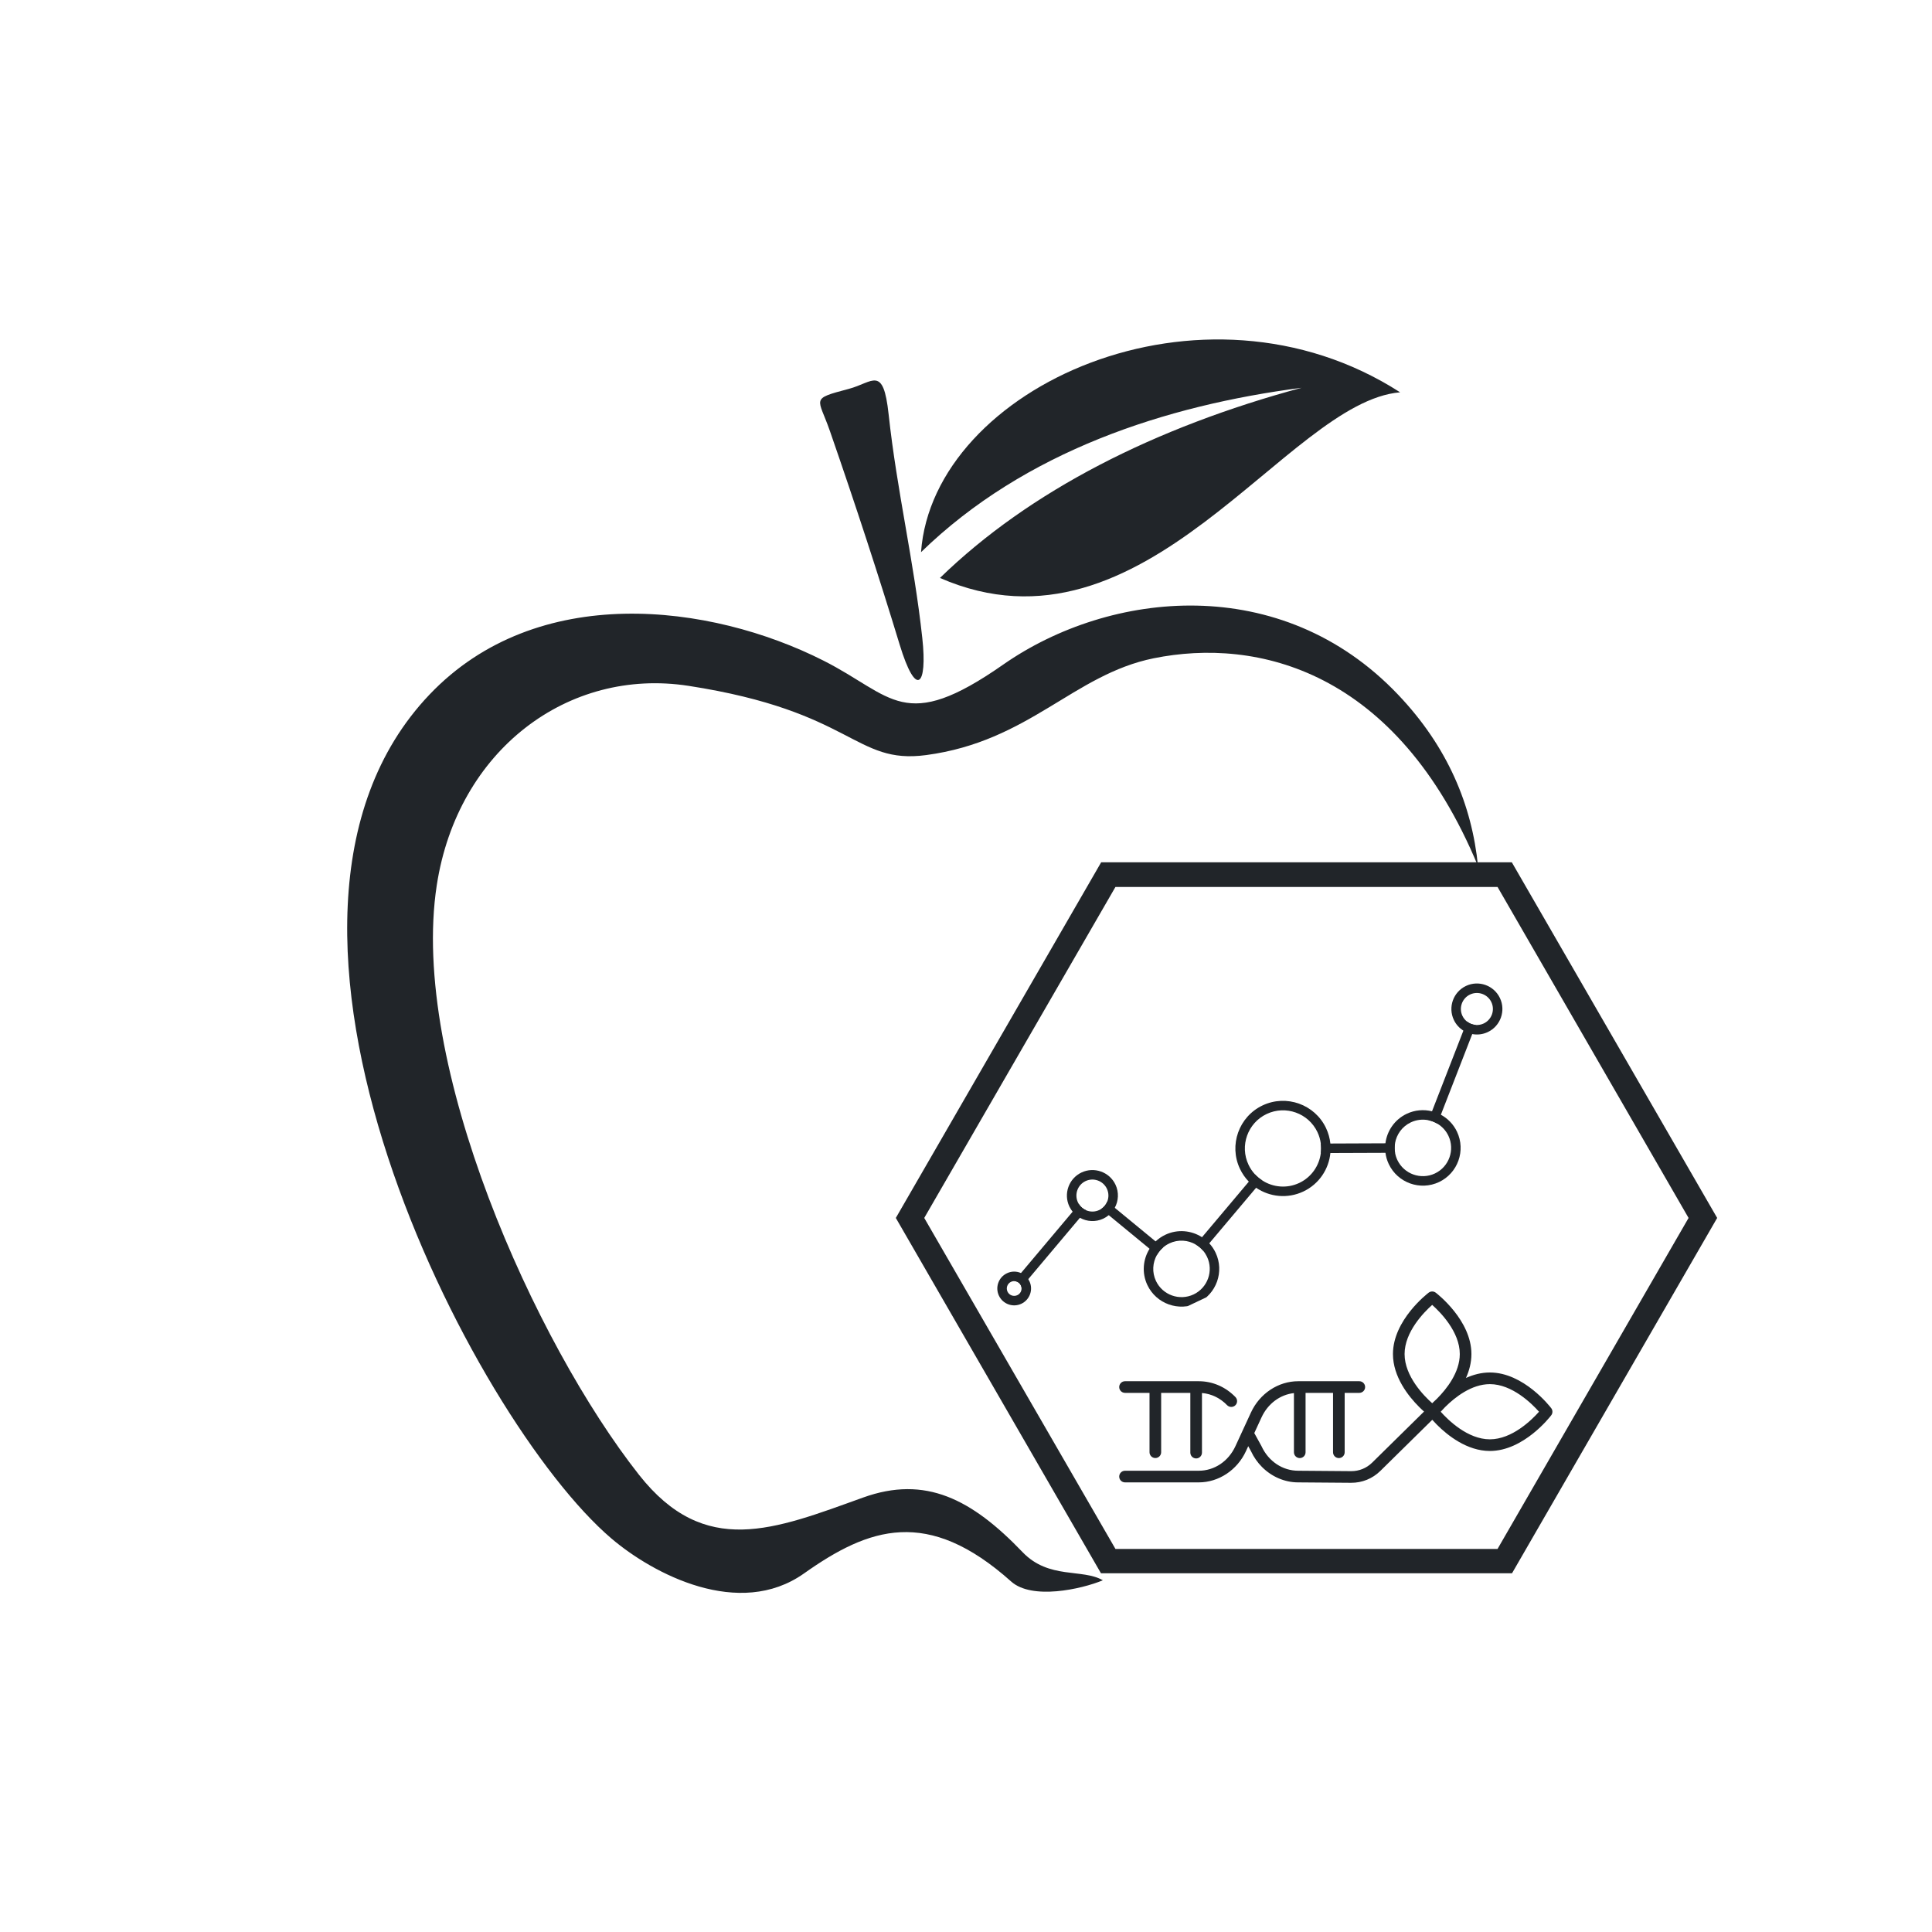 <?xml version="1.0" encoding="UTF-8"?> <svg xmlns="http://www.w3.org/2000/svg" xmlns:xlink="http://www.w3.org/1999/xlink" width="500" zoomAndPan="magnify" viewBox="0 0 375 375" height="500" preserveAspectRatio="xMidYMid meet" version="1.0"><defs><clipPath id="b4046f477c"><path d="M 67 117 L 286.895 117 L 286.895 310 L 67 310 Z M 67 117 " clip-rule="nonzero"></path></clipPath><clipPath id="7b1042423c"><path d="M 173.832 167.375 L 333.582 167.375 L 333.582 305.375 L 173.832 305.375 Z M 173.832 167.375 " clip-rule="nonzero"></path></clipPath><clipPath id="b5569705d3"><path d="M 217 268 L 241 268 L 241 284 L 217 284 Z M 217 268 " clip-rule="nonzero"></path></clipPath><clipPath id="96b0c1fb86"><path d="M 257.605 228.238 L 303.211 273.848 L 253.363 323.699 L 207.754 278.09 Z M 257.605 228.238 " clip-rule="nonzero"></path></clipPath><clipPath id="5b69a1a08c"><path d="M 257.605 228.238 L 303.211 273.848 L 253.363 323.699 L 207.754 278.09 Z M 257.605 228.238 " clip-rule="nonzero"></path></clipPath><clipPath id="bceb19b434"><path d="M 217 250 L 302 250 L 302 288 L 217 288 Z M 217 250 " clip-rule="nonzero"></path></clipPath><clipPath id="ddf601207e"><path d="M 257.605 228.238 L 303.211 273.848 L 253.363 323.699 L 207.754 278.09 Z M 257.605 228.238 " clip-rule="nonzero"></path></clipPath><clipPath id="f6b94a42c8"><path d="M 257.605 228.238 L 303.211 273.848 L 253.363 323.699 L 207.754 278.09 Z M 257.605 228.238 " clip-rule="nonzero"></path></clipPath><clipPath id="48a43455f9"><path d="M 193 246 L 201 246 L 201 254 L 193 254 Z M 193 246 " clip-rule="nonzero"></path></clipPath><clipPath id="2a73009b59"><path d="M 187.145 237.582 L 289.465 189.035 L 303.609 218.852 L 201.293 267.395 Z M 187.145 237.582 " clip-rule="nonzero"></path></clipPath><clipPath id="f1fe9d9b54"><path d="M 187.145 237.582 L 289.465 189.035 L 303.609 218.852 L 201.293 267.395 Z M 187.145 237.582 " clip-rule="nonzero"></path></clipPath><clipPath id="f3f1f98939"><path d="M 207 227 L 217 227 L 217 238 L 207 238 Z M 207 227 " clip-rule="nonzero"></path></clipPath><clipPath id="789b62b5e2"><path d="M 187.145 237.582 L 289.465 189.035 L 303.609 218.852 L 201.293 267.395 Z M 187.145 237.582 " clip-rule="nonzero"></path></clipPath><clipPath id="e6d91ec3e3"><path d="M 187.145 237.582 L 289.465 189.035 L 303.609 218.852 L 201.293 267.395 Z M 187.145 237.582 " clip-rule="nonzero"></path></clipPath><clipPath id="5190b5d13c"><path d="M 222 238 L 237 238 L 237 254 L 222 254 Z M 222 238 " clip-rule="nonzero"></path></clipPath><clipPath id="c41ad4a6c6"><path d="M 187.145 237.582 L 289.465 189.035 L 303.609 218.852 L 201.293 267.395 Z M 187.145 237.582 " clip-rule="nonzero"></path></clipPath><clipPath id="8e57ebcb13"><path d="M 187.145 237.582 L 289.465 189.035 L 303.609 218.852 L 201.293 267.395 Z M 187.145 237.582 " clip-rule="nonzero"></path></clipPath><clipPath id="38d21b4a3e"><path d="M 219.328 242.82 L 233.109 236.281 L 239.652 250.062 L 225.867 256.605 Z M 219.328 242.82 " clip-rule="nonzero"></path></clipPath><clipPath id="94191453e8"><path d="M 219.328 242.82 L 233.109 236.281 L 239.434 249.605 L 225.648 256.145 Z M 219.328 242.82 " clip-rule="nonzero"></path></clipPath><clipPath id="ee768866ee"><path d="M 239 213 L 259 213 L 259 233 L 239 233 Z M 239 213 " clip-rule="nonzero"></path></clipPath><clipPath id="69ff49c7ba"><path d="M 187.145 237.582 L 289.465 189.035 L 303.609 218.852 L 201.293 267.395 Z M 187.145 237.582 " clip-rule="nonzero"></path></clipPath><clipPath id="5e16da017b"><path d="M 187.145 237.582 L 289.465 189.035 L 303.609 218.852 L 201.293 267.395 Z M 187.145 237.582 " clip-rule="nonzero"></path></clipPath><clipPath id="2b886d64ee"><path d="M 281 190 L 292 190 L 292 201 L 281 201 Z M 281 190 " clip-rule="nonzero"></path></clipPath><clipPath id="f738002c8c"><path d="M 187.145 237.582 L 289.465 189.035 L 303.609 218.852 L 201.293 267.395 Z M 187.145 237.582 " clip-rule="nonzero"></path></clipPath><clipPath id="1621b99170"><path d="M 187.145 237.582 L 289.465 189.035 L 303.609 218.852 L 201.293 267.395 Z M 187.145 237.582 " clip-rule="nonzero"></path></clipPath><clipPath id="09a80d1031"><path d="M 279.812 193.613 L 289.168 189.176 L 293.605 198.531 L 284.25 202.969 Z M 279.812 193.613 " clip-rule="nonzero"></path></clipPath><clipPath id="9aaf964819"><path d="M 279.812 193.613 L 289.016 189.25 L 293.453 198.602 L 284.25 202.969 Z M 279.812 193.613 " clip-rule="nonzero"></path></clipPath><clipPath id="9a521f4dfd"><path d="M 268 215 L 284 215 L 284 231 L 268 231 Z M 268 215 " clip-rule="nonzero"></path></clipPath><clipPath id="03fc0154c9"><path d="M 187.145 237.582 L 289.465 189.035 L 303.609 218.852 L 201.293 267.395 Z M 187.145 237.582 " clip-rule="nonzero"></path></clipPath><clipPath id="de99039a13"><path d="M 187.145 237.582 L 289.465 189.035 L 303.609 218.852 L 201.293 267.395 Z M 187.145 237.582 " clip-rule="nonzero"></path></clipPath><clipPath id="ccf2a082b1"><path d="M 196 233 L 211 233 L 211 250 L 196 250 Z M 196 233 " clip-rule="nonzero"></path></clipPath><clipPath id="613bbdfcfb"><path d="M 187.145 237.582 L 289.465 189.035 L 303.609 218.852 L 201.293 267.395 Z M 187.145 237.582 " clip-rule="nonzero"></path></clipPath><clipPath id="eb666e52a3"><path d="M 187.145 237.582 L 289.465 189.035 L 303.609 218.852 L 201.293 267.395 Z M 187.145 237.582 " clip-rule="nonzero"></path></clipPath><clipPath id="dd7432b3b7"><path d="M 213 233 L 226 233 L 226 244 L 213 244 Z M 213 233 " clip-rule="nonzero"></path></clipPath><clipPath id="e1aa9d445f"><path d="M 187.145 237.582 L 289.465 189.035 L 303.609 218.852 L 201.293 267.395 Z M 187.145 237.582 " clip-rule="nonzero"></path></clipPath><clipPath id="d43a271ebd"><path d="M 187.145 237.582 L 289.465 189.035 L 303.609 218.852 L 201.293 267.395 Z M 187.145 237.582 " clip-rule="nonzero"></path></clipPath><clipPath id="5a430a6e48"><path d="M 232 227 L 246 227 L 246 243 L 232 243 Z M 232 227 " clip-rule="nonzero"></path></clipPath><clipPath id="39ffb2086a"><path d="M 187.145 237.582 L 289.465 189.035 L 303.609 218.852 L 201.293 267.395 Z M 187.145 237.582 " clip-rule="nonzero"></path></clipPath><clipPath id="c8211b3a6d"><path d="M 187.145 237.582 L 289.465 189.035 L 303.609 218.852 L 201.293 267.395 Z M 187.145 237.582 " clip-rule="nonzero"></path></clipPath><clipPath id="62712ff73f"><path d="M 256 221 L 271 221 L 271 224 L 256 224 Z M 256 221 " clip-rule="nonzero"></path></clipPath><clipPath id="0c44f56d8b"><path d="M 187.145 237.582 L 289.465 189.035 L 303.609 218.852 L 201.293 267.395 Z M 187.145 237.582 " clip-rule="nonzero"></path></clipPath><clipPath id="d601981931"><path d="M 187.145 237.582 L 289.465 189.035 L 303.609 218.852 L 201.293 267.395 Z M 187.145 237.582 " clip-rule="nonzero"></path></clipPath><clipPath id="6855ea4d14"><path d="M 277 198 L 287 198 L 287 219 L 277 219 Z M 277 198 " clip-rule="nonzero"></path></clipPath><clipPath id="c628326dfd"><path d="M 187.145 237.582 L 289.465 189.035 L 303.609 218.852 L 201.293 267.395 Z M 187.145 237.582 " clip-rule="nonzero"></path></clipPath><clipPath id="66de0d4ee2"><path d="M 187.145 237.582 L 289.465 189.035 L 303.609 218.852 L 201.293 267.395 Z M 187.145 237.582 " clip-rule="nonzero"></path></clipPath></defs><g clip-path="url(#b4046f477c)"><path fill="#212529" d="M 159.836 128.227 C 137.875 117.117 104.246 112.871 83.352 134.832 C 41.645 178.656 91.789 275.707 118.668 298.613 C 126.77 305.516 143.473 314.328 156.07 305.395 C 168.672 296.473 180.051 292.477 196.273 306.977 C 200.301 310.574 209.848 308.48 214.062 306.734 C 210.102 304.418 203.605 306.602 198.5 301.289 C 188.613 290.973 179.625 286.32 167.539 290.668 C 150.254 296.891 136.82 302.477 124.035 286.266 C 103.887 260.703 79.434 206.555 84.777 171.816 C 88.816 145.586 110.273 129.508 133.637 133.121 C 165.742 138.082 165.785 148.43 179.766 146.562 C 199.773 143.898 208.348 130.938 223.918 127.773 C 243.949 123.715 271.078 130.016 286.883 168.121 C 285.699 156.277 281 144.949 271.355 134.82 C 248.68 110.992 215.457 114.539 194.727 128.992 C 175.387 142.504 173.355 135.062 159.836 128.227 " fill-opacity="1" fill-rule="evenodd"></path></g><path fill="#212529" d="M 174.609 125.074 C 170.68 112.156 166.125 98.176 161.098 83.699 C 158.828 77.125 157.156 77.488 164.754 75.48 C 169.438 74.238 171.438 70.793 172.48 80.406 C 174.113 95.441 177.387 108.832 179.02 123.867 C 180.043 133.176 177.824 135.645 174.609 125.074 " fill-opacity="1" fill-rule="evenodd"></path><path fill="#212529" d="M 178.77 107.176 C 181.082 75.148 233.359 51.434 271.762 76.148 C 249.668 77.957 222.297 129.574 182.445 112.18 C 199.863 95.246 224.215 82.941 252.629 75.27 C 226.277 78.695 198.949 87.551 178.77 107.176 " fill-opacity="1" fill-rule="evenodd"></path><g clip-path="url(#7b1042423c)"><path fill="#212529" d="M 290.672 172.156 L 327.75 236.402 L 290.672 300.648 L 216.508 300.648 L 179.395 236.402 L 216.508 172.156 L 290.672 172.156 M 293.445 167.375 L 213.734 167.375 L 173.879 236.402 L 213.734 305.434 L 293.445 305.434 L 333.301 236.402 Z M 293.445 167.375 " fill-opacity="1" fill-rule="nonzero"></path></g><g clip-path="url(#b5569705d3)"><g clip-path="url(#96b0c1fb86)"><g clip-path="url(#5b69a1a08c)"><path fill="#212529" d="M 223.121 281.875 C 223.121 282.188 223.25 282.469 223.453 282.676 C 223.656 282.879 223.938 283.004 224.25 283.004 C 224.875 283.004 225.383 282.5 225.379 281.875 L 225.379 270.355 L 231.043 270.355 L 231.043 281.953 C 231.043 282.262 231.168 282.547 231.371 282.75 C 231.578 282.953 231.859 283.082 232.172 283.082 C 232.793 283.082 233.301 282.574 233.301 281.953 L 233.301 270.383 C 235.129 270.535 236.84 271.359 238.176 272.742 C 238.609 273.184 239.324 273.203 239.773 272.77 C 240.223 272.336 240.234 271.621 239.801 271.172 C 237.883 269.188 235.352 268.094 232.676 268.094 L 218.367 268.094 C 217.742 268.094 217.238 268.602 217.238 269.223 C 217.238 269.535 217.363 269.82 217.566 270.023 C 217.773 270.227 218.055 270.355 218.367 270.355 L 223.121 270.355 Z M 223.121 281.875 " fill-opacity="1" fill-rule="nonzero"></path></g></g></g><g clip-path="url(#bceb19b434)"><g clip-path="url(#ddf601207e)"><g clip-path="url(#f6b94a42c8)"><path fill="#212529" d="M 301.098 274.699 C 301.402 274.297 301.402 273.734 301.098 273.332 C 300.883 273.051 295.75 266.398 289.18 266.398 C 287.523 266.398 285.961 266.824 284.543 267.461 C 285.18 266.043 285.602 264.477 285.602 262.82 C 285.602 256.254 278.953 251.121 278.672 250.906 C 278.266 250.598 277.707 250.598 277.301 250.906 C 277.02 251.121 270.371 256.254 270.371 262.82 C 270.371 267.25 273.391 271.023 275.449 273.082 C 275.805 273.438 276.129 273.738 276.406 273.984 L 266.34 283.891 C 265.242 284.973 263.789 285.562 262.25 285.551 L 251.98 285.469 C 248.941 285.469 246.215 283.645 244.859 280.707 C 244.848 280.684 244.836 280.66 244.824 280.637 L 243.457 278.156 L 244.859 275.117 C 246.09 272.449 248.453 270.699 251.152 270.398 L 251.152 281.883 C 251.152 282.195 251.281 282.477 251.484 282.68 C 251.688 282.887 251.969 283.012 252.281 283.012 C 252.906 283.012 253.414 282.508 253.41 281.883 L 253.41 270.355 L 258.742 270.355 L 258.742 281.883 C 258.742 282.195 258.867 282.477 259.07 282.68 C 259.277 282.887 259.559 283.012 259.871 283.012 C 260.496 283.012 261 282.508 261 281.883 L 261 270.355 L 263.84 270.355 C 264.465 270.355 264.969 269.848 264.969 269.227 C 264.969 268.602 264.465 268.094 263.84 268.094 L 251.98 268.094 C 248.109 268.094 244.512 270.48 242.809 274.168 L 239.793 280.707 C 238.438 283.645 235.711 285.469 232.676 285.469 L 218.367 285.469 C 217.742 285.469 217.238 285.977 217.238 286.598 C 217.238 286.91 217.363 287.195 217.566 287.398 C 217.773 287.602 218.055 287.73 218.367 287.73 L 232.676 287.73 C 236.543 287.73 240.145 285.344 241.844 281.656 L 242.281 280.703 L 242.824 281.691 C 243.367 282.855 244.098 283.887 244.965 284.754 C 246.836 286.625 249.344 287.73 251.969 287.73 L 262.234 287.809 C 264.375 287.824 266.398 287.008 267.926 285.504 L 278.004 275.582 C 278.254 275.863 278.559 276.191 278.922 276.555 C 280.977 278.609 284.754 281.633 289.18 281.633 C 295.75 281.633 300.883 274.984 301.098 274.699 Z M 272.629 262.82 C 272.629 258.5 276.406 254.688 277.984 253.281 C 279.57 254.688 283.344 258.5 283.344 262.82 C 283.344 266.402 280.754 269.633 278.965 271.434 C 278.922 271.477 278.879 271.52 278.836 271.562 C 278.516 271.879 278.227 272.148 277.988 272.363 C 276.402 270.957 272.629 267.145 272.629 262.82 Z M 289.18 279.371 C 284.859 279.371 281.047 275.598 279.641 274.016 C 279.855 273.773 280.125 273.484 280.441 273.164 C 280.484 273.121 280.523 273.082 280.562 273.043 C 282.367 271.254 285.598 268.66 289.18 268.66 C 293.504 268.66 297.316 272.434 298.723 274.016 C 297.316 275.598 293.504 279.371 289.18 279.371 Z M 289.18 279.371 " fill-opacity="1" fill-rule="nonzero"></path></g></g></g><g clip-path="url(#48a43455f9)"><g clip-path="url(#2a73009b59)"><g clip-path="url(#f1fe9d9b54)"><path fill="#212529" d="M 197.465 251.391 C 196.754 251.727 195.898 251.426 195.559 250.711 C 195.219 249.996 195.523 249.141 196.238 248.801 C 196.434 248.707 196.645 248.664 196.852 248.664 C 197.387 248.668 197.898 248.969 198.145 249.484 C 198.203 249.602 198.242 249.727 198.262 249.855 C 198.367 250.473 198.059 251.109 197.465 251.391 Z M 199.582 248.285 C 199.227 247.75 198.73 247.344 198.172 247.098 C 197.328 246.727 196.34 246.711 195.449 247.137 C 193.816 247.91 193.117 249.867 193.895 251.5 C 194.668 253.133 196.621 253.828 198.254 253.055 C 199.887 252.281 200.586 250.324 199.812 248.691 C 199.742 248.547 199.664 248.414 199.582 248.285 " fill-opacity="1" fill-rule="nonzero"></path></g></g></g><g clip-path="url(#f3f1f98939)"><g clip-path="url(#789b62b5e2)"><g clip-path="url(#e6d91ec3e3)"><path fill="#212529" d="M 214.914 233.23 C 214.68 233.801 214.281 234.305 213.742 234.656 C 213.625 234.734 213.5 234.801 213.367 234.863 C 212.535 235.258 211.621 235.25 210.832 234.922 C 210.27 234.684 209.77 234.277 209.422 233.734 C 209.352 233.625 209.285 233.512 209.23 233.391 C 208.496 231.844 209.156 229.984 210.703 229.25 C 212.254 228.516 214.109 229.18 214.844 230.727 C 215.234 231.547 215.23 232.453 214.914 233.23 Z M 209.914 227.582 C 207.445 228.754 206.395 231.715 207.562 234.18 C 207.738 234.547 207.953 234.883 208.199 235.188 C 208.598 235.672 209.078 236.074 209.613 236.371 C 210.965 237.129 212.652 237.246 214.16 236.531 C 214.543 236.348 214.895 236.125 215.203 235.859 C 215.688 235.461 216.082 234.973 216.375 234.434 C 217.109 233.09 217.215 231.422 216.512 229.934 C 215.34 227.469 212.379 226.414 209.914 227.582 " fill-opacity="1" fill-rule="nonzero"></path></g></g></g><g clip-path="url(#5190b5d13c)"><g clip-path="url(#c41ad4a6c6)"><g clip-path="url(#8e57ebcb13)"><g clip-path="url(#38d21b4a3e)"><g clip-path="url(#94191453e8)"><path fill="#212529" d="M 231.68 251.246 C 228.949 252.539 225.672 251.371 224.375 248.641 C 223.578 246.957 223.711 245.074 224.57 243.566 C 224.875 243.039 225.266 242.555 225.742 242.145 C 226.105 241.828 226.523 241.555 226.98 241.336 C 228.68 240.531 230.594 240.68 232.105 241.566 C 232.633 241.871 233.113 242.273 233.516 242.75 C 233.816 243.105 234.074 243.504 234.285 243.941 C 235.578 246.672 234.414 249.949 231.68 251.246 Z M 234.719 241.328 C 234.297 240.867 233.82 240.469 233.309 240.141 C 231.242 238.809 228.562 238.543 226.188 239.668 C 225.477 240.008 224.848 240.445 224.301 240.957 C 223.848 241.387 223.457 241.863 223.133 242.383 C 221.844 244.438 221.594 247.086 222.707 249.434 C 224.441 253.082 228.82 254.641 232.469 252.91 C 236.121 251.18 237.68 246.797 235.949 243.148 C 235.625 242.465 235.211 241.855 234.719 241.328 " fill-opacity="1" fill-rule="nonzero"></path></g></g></g></g></g><g clip-path="url(#ee768866ee)"><g clip-path="url(#69ff49c7ba)"><g clip-path="url(#5e16da017b)"><path fill="#212529" d="M 256.371 223.809 C 256.07 226.238 254.57 228.473 252.199 229.602 C 249.797 230.738 247.086 230.469 245.004 229.121 C 244.488 228.793 244.012 228.395 243.59 227.938 C 243.094 227.398 242.668 226.781 242.34 226.086 C 240.59 222.398 242.168 217.977 245.852 216.227 C 249.543 214.477 253.965 216.055 255.715 219.742 C 256.059 220.465 256.27 221.211 256.367 221.965 C 256.445 222.582 256.445 223.199 256.371 223.809 Z M 245.062 214.562 C 240.461 216.746 238.488 222.273 240.676 226.875 C 241.121 227.816 241.707 228.648 242.395 229.355 C 242.828 229.801 243.301 230.199 243.809 230.543 C 246.434 232.332 249.914 232.723 252.988 231.266 C 256.027 229.824 257.922 226.93 258.227 223.801 C 258.285 223.191 258.285 222.574 258.223 221.957 C 258.117 220.941 257.84 219.926 257.379 218.949 C 255.195 214.348 249.668 212.379 245.062 214.562 " fill-opacity="1" fill-rule="nonzero"></path></g></g></g><g clip-path="url(#2b886d64ee)"><g clip-path="url(#f738002c8c)"><g clip-path="url(#1621b99170)"><g clip-path="url(#09a80d1031)"><g clip-path="url(#9aaf964819)"><path fill="#212529" d="M 287.996 198.652 C 287.496 198.891 286.965 198.98 286.449 198.945 C 285.824 198.898 285.223 198.668 284.73 198.273 C 284.371 197.988 284.066 197.621 283.855 197.176 C 283.121 195.629 283.785 193.77 285.332 193.035 C 286.879 192.301 288.738 192.965 289.473 194.512 C 290.207 196.059 289.543 197.918 287.996 198.652 Z M 284.543 191.371 C 282.074 192.543 281.02 195.5 282.191 197.969 C 282.609 198.855 283.266 199.559 284.043 200.043 C 284.566 200.371 285.152 200.598 285.762 200.711 C 286.75 200.898 287.809 200.785 288.789 200.32 C 291.254 199.148 292.309 196.188 291.137 193.723 C 289.969 191.254 287.008 190.203 284.543 191.371 " fill-opacity="1" fill-rule="nonzero"></path></g></g></g></g></g><g clip-path="url(#9a521f4dfd)"><g clip-path="url(#03fc0154c9)"><g clip-path="url(#de99039a13)"><path fill="#212529" d="M 278.531 227.762 C 275.801 229.059 272.523 227.891 271.227 225.16 C 271.012 224.699 270.863 224.23 270.781 223.75 C 270.672 223.137 270.672 222.512 270.773 221.91 C 271.062 220.199 272.148 218.652 273.832 217.855 C 274.945 217.324 276.152 217.207 277.277 217.438 C 277.883 217.562 278.465 217.789 278.996 218.109 C 279.898 218.645 280.652 219.441 281.137 220.457 C 282.43 223.191 281.262 226.465 278.531 227.762 Z M 279.672 216.371 C 279.129 216.074 278.551 215.852 277.953 215.703 C 276.363 215.305 274.633 215.434 273.039 216.188 C 270.691 217.305 269.211 219.512 268.91 221.914 C 268.836 222.523 268.832 223.141 268.918 223.762 C 269.008 224.5 269.223 225.238 269.559 225.949 C 271.293 229.602 275.672 231.16 279.324 229.43 C 282.973 227.699 284.531 223.32 282.801 219.668 C 282.109 218.207 280.996 217.086 279.672 216.371 " fill-opacity="1" fill-rule="nonzero"></path></g></g></g><g clip-path="url(#ccf2a082b1)"><g clip-path="url(#613bbdfcfb)"><g clip-path="url(#eb666e52a3)"><path fill="#212529" d="M 209.422 233.734 C 209.77 234.277 210.27 234.684 210.832 234.922 L 209.613 236.371 L 199.582 248.285 L 198.262 249.855 C 198.242 249.727 198.203 249.602 198.145 249.484 C 197.898 248.969 197.387 248.668 196.852 248.664 L 198.172 247.098 L 208.199 235.188 L 209.422 233.734 " fill-opacity="1" fill-rule="nonzero"></path></g></g></g><g clip-path="url(#dd7432b3b7)"><g clip-path="url(#e1aa9d445f)"><g clip-path="url(#d43a271ebd)"><path fill="#212529" d="M 224.301 240.957 L 225.742 242.145 C 225.266 242.555 224.875 243.039 224.57 243.566 L 223.133 242.383 L 215.203 235.859 L 213.742 234.656 C 214.281 234.305 214.68 233.801 214.914 233.23 L 216.375 234.434 L 224.301 240.957 " fill-opacity="1" fill-rule="nonzero"></path></g></g></g><g clip-path="url(#5a430a6e48)"><g clip-path="url(#39ffb2086a)"><g clip-path="url(#c8211b3a6d)"><path fill="#212529" d="M 243.59 227.938 C 244.012 228.395 244.488 228.793 245.004 229.121 L 243.809 230.543 L 234.719 241.328 L 233.516 242.75 C 233.113 242.273 232.633 241.871 232.105 241.566 L 233.309 240.141 L 242.395 229.355 L 243.59 227.938 " fill-opacity="1" fill-rule="nonzero"></path></g></g></g><g clip-path="url(#62712ff73f)"><g clip-path="url(#0c44f56d8b)"><g clip-path="url(#d601981931)"><path fill="#212529" d="M 268.91 221.914 L 270.773 221.91 C 270.672 222.512 270.672 223.137 270.781 223.75 L 268.918 223.762 L 258.227 223.801 L 256.371 223.809 C 256.445 223.199 256.445 222.582 256.367 221.965 L 258.223 221.957 L 268.91 221.914 " fill-opacity="1" fill-rule="nonzero"></path></g></g></g><g clip-path="url(#6855ea4d14)"><g clip-path="url(#c628326dfd)"><g clip-path="url(#66de0d4ee2)"><path fill="#212529" d="M 286.449 198.945 L 285.762 200.711 L 279.672 216.371 L 278.996 218.109 C 278.465 217.789 277.883 217.562 277.277 217.438 L 277.953 215.703 L 284.043 200.043 L 284.73 198.273 C 285.223 198.668 285.824 198.898 286.449 198.945 " fill-opacity="1" fill-rule="nonzero"></path></g></g></g></svg> 